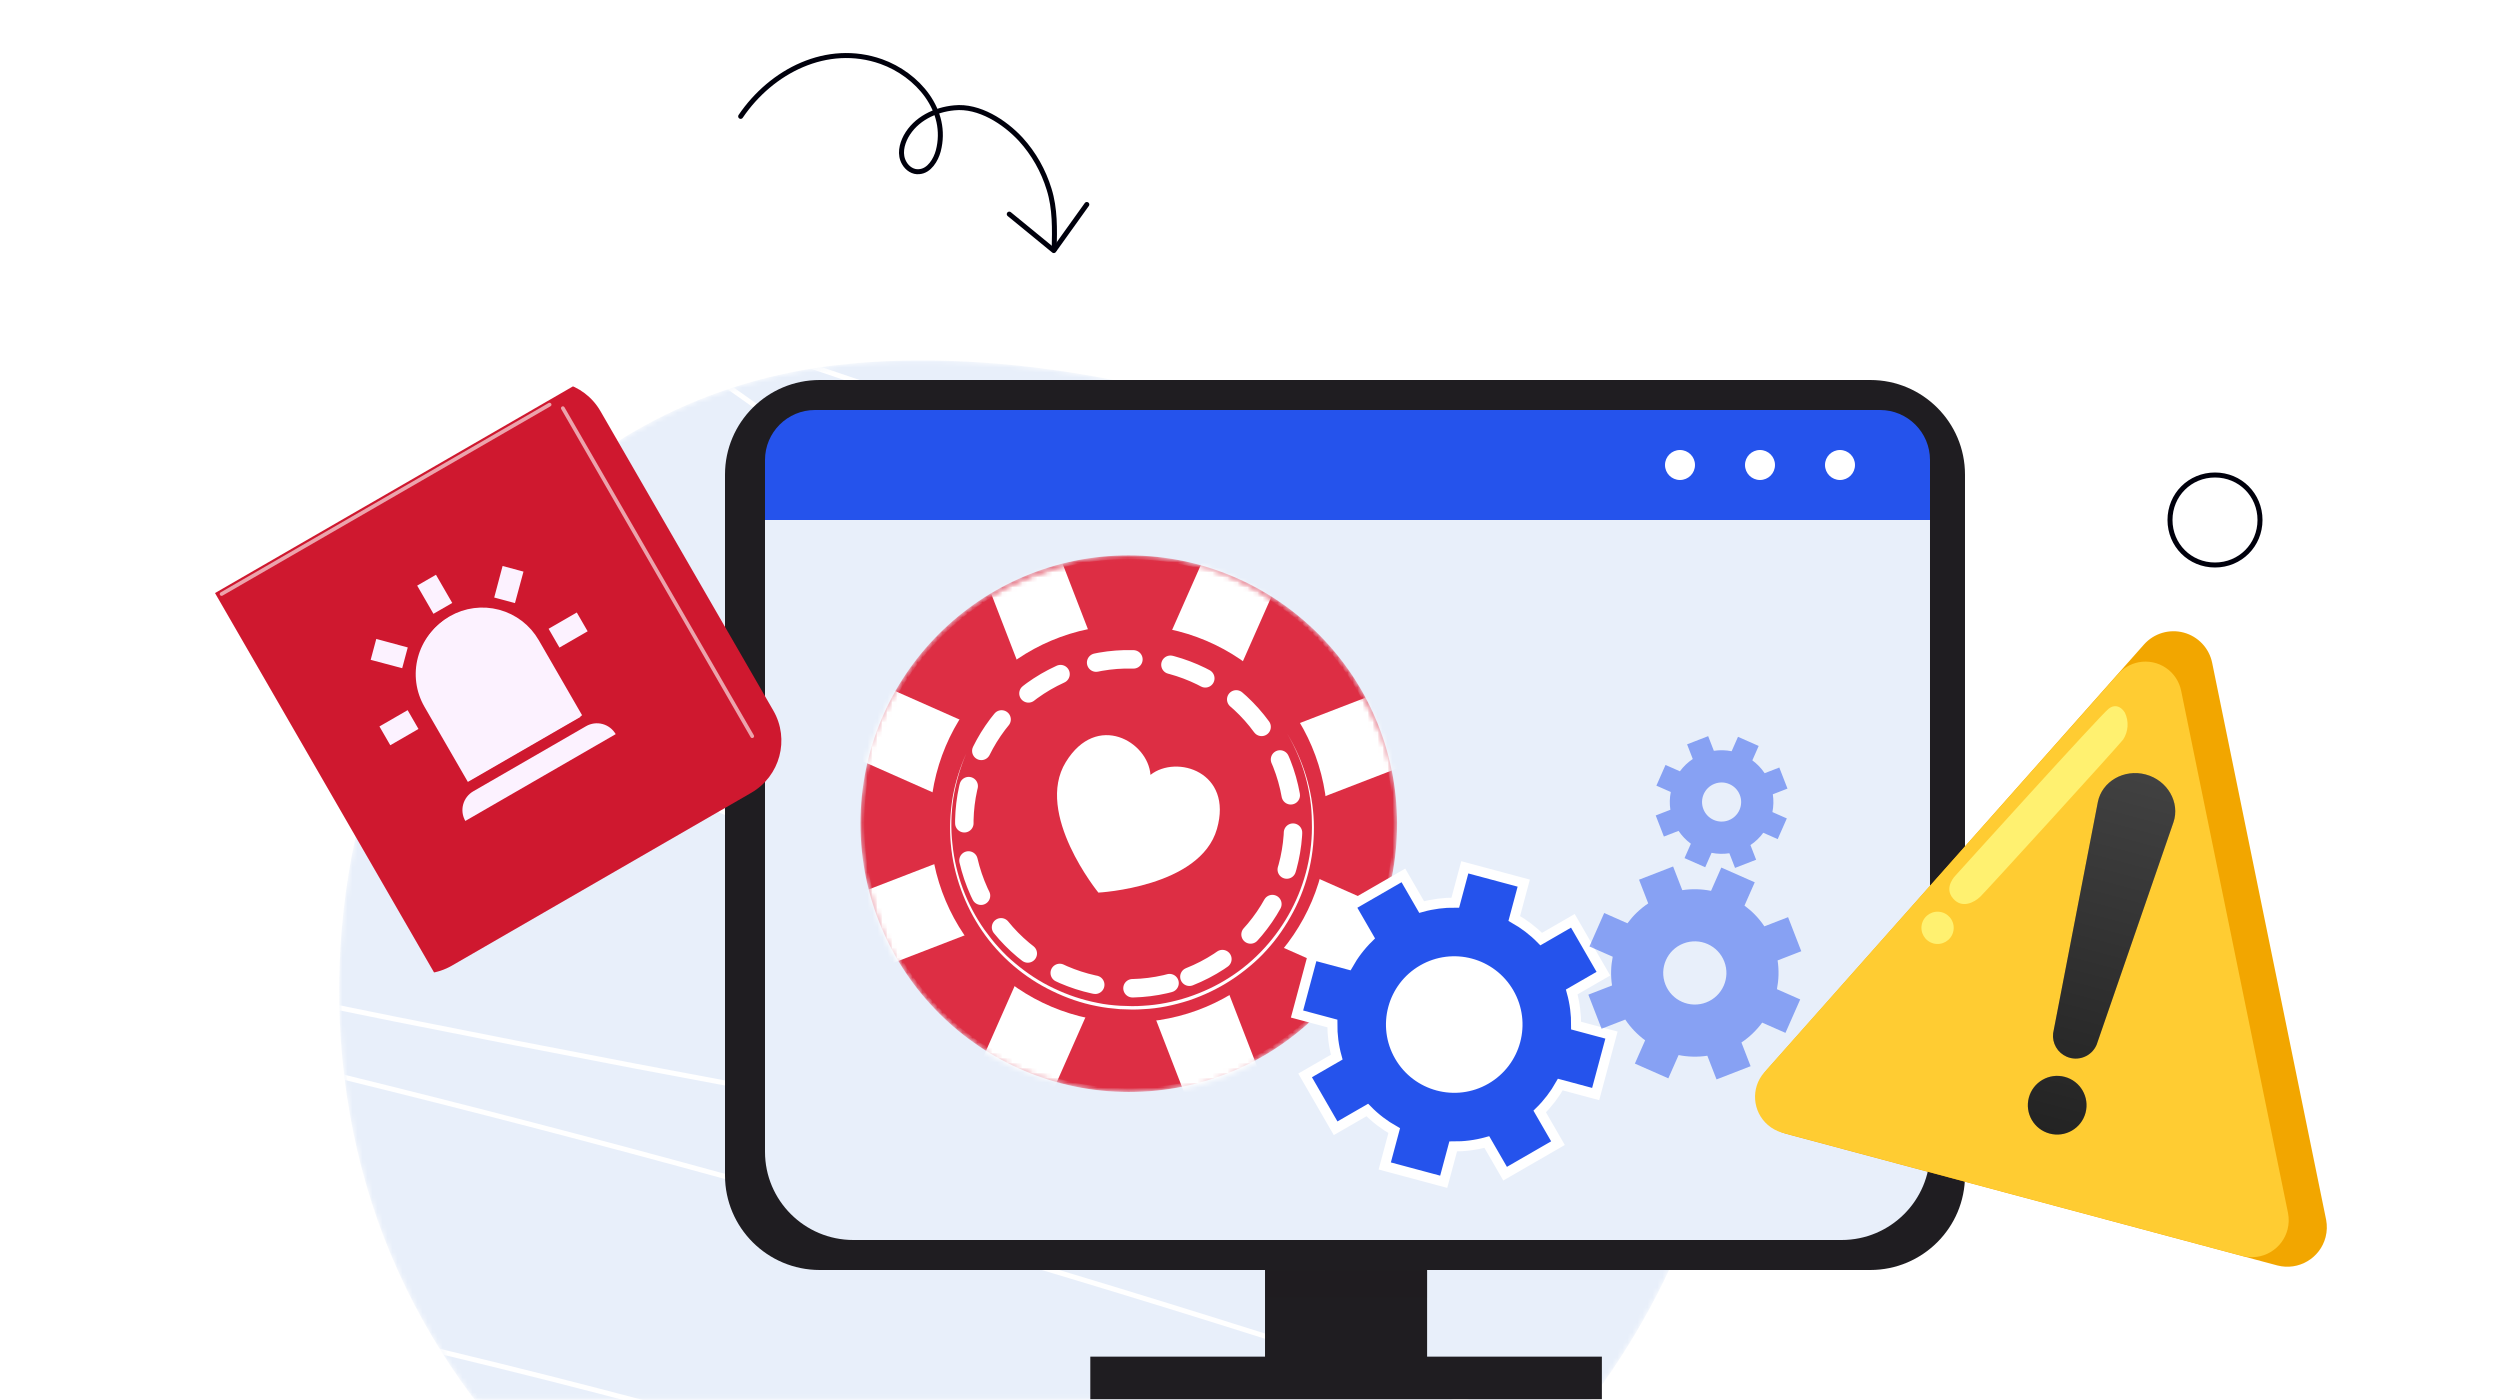 <svg width="500" height="280" viewBox="0 0 500 280" fill="none" xmlns="http://www.w3.org/2000/svg">
<g clip-path="url(#clip0_1380_30495)">
<mask id="mask0_1380_30495" style="mask-type:luminance" maskUnits="userSpaceOnUse" x="64" y="60" width="299" height="220">
<path d="M64 60.074H362.477V279.903H64V60.074Z" fill="white"/>
</mask>
<g mask="url(#mask0_1380_30495)">
<mask id="mask1_1380_30495" style="mask-type:luminance" maskUnits="userSpaceOnUse" x="67" y="72" width="280" height="264">
<path d="M174.108 72.412C208.111 70.253 245.739 79.275 276.581 93.385C307.192 107.341 332.175 131.244 341.967 164.091C360.395 225.93 323.924 295.017 267.252 322.466C198.088 355.93 111.575 324.394 79.73 254.459C46.883 182.442 83.74 81.048 169.558 72.798C171.023 72.644 172.566 72.489 174.108 72.412Z" fill="white"/>
</mask>
<g mask="url(#mask1_1380_30495)">
<path d="M174.108 72.412C208.111 70.253 245.739 79.275 276.581 93.385C307.192 107.341 332.175 131.244 341.967 164.091C360.395 225.93 323.924 295.017 267.252 322.466C198.088 355.93 111.575 324.394 79.73 254.459C46.883 182.442 83.74 81.048 169.558 72.798C171.023 72.644 172.566 72.489 174.108 72.412Z" fill="#E8EFFA"/>
</g>
<mask id="mask2_1380_30495" style="mask-type:luminance" maskUnits="userSpaceOnUse" x="67" y="72" width="280" height="264">
<path d="M174.108 72.412C208.111 70.253 245.739 79.275 276.581 93.385C307.192 107.341 332.175 131.244 341.967 164.091C360.395 225.93 323.924 295.017 267.252 322.466C198.088 355.93 111.575 324.394 79.73 254.459C46.883 182.442 83.74 81.048 169.558 72.798C171.023 72.644 172.566 72.489 174.108 72.412Z" fill="white"/>
</mask>
<g mask="url(#mask2_1380_30495)">
<path d="M424.703 162.085C309.661 123.146 194.619 84.208 79.577 45.27" stroke="white" stroke-miterlimit="10" stroke-linecap="round" stroke-linejoin="round"/>
</g>
<mask id="mask3_1380_30495" style="mask-type:luminance" maskUnits="userSpaceOnUse" x="67" y="72" width="280" height="264">
<path d="M174.108 72.412C208.111 70.253 245.739 79.275 276.581 93.385C307.192 107.341 332.175 131.244 341.967 164.091C360.395 225.93 323.924 295.017 267.252 322.466C198.088 355.93 111.575 324.394 79.73 254.459C46.883 182.442 83.74 81.048 169.558 72.798C171.023 72.644 172.566 72.489 174.108 72.412Z" fill="white"/>
</mask>
<g mask="url(#mask3_1380_30495)">
<path d="M413.52 227.085C291.461 180.975 169.325 134.866 47.267 88.68" stroke="white" stroke-miterlimit="10" stroke-linecap="round" stroke-linejoin="round"/>
</g>
<mask id="mask4_1380_30495" style="mask-type:luminance" maskUnits="userSpaceOnUse" x="67" y="72" width="280" height="264">
<path d="M174.108 72.412C208.111 70.253 245.739 79.275 276.581 93.385C307.192 107.341 332.175 131.244 341.967 164.091C360.395 225.93 323.924 295.017 267.252 322.466C198.088 355.93 111.575 324.394 79.73 254.459C46.883 182.442 83.74 81.048 169.558 72.798C171.023 72.644 172.566 72.489 174.108 72.412Z" fill="white"/>
</mask>
<g mask="url(#mask4_1380_30495)">
<path d="M385.227 257.005C288.998 180.207 189.918 106.957 88.138 37.484" stroke="white" stroke-miterlimit="10" stroke-linecap="round" stroke-linejoin="round"/>
</g>
<mask id="mask5_1380_30495" style="mask-type:luminance" maskUnits="userSpaceOnUse" x="67" y="72" width="280" height="264">
<path d="M174.108 72.412C208.111 70.253 245.739 79.275 276.581 93.385C307.192 107.341 332.175 131.244 341.967 164.091C360.395 225.93 323.924 295.017 267.252 322.466C198.088 355.93 111.575 324.394 79.73 254.459C46.883 182.442 83.74 81.048 169.558 72.798C171.023 72.644 172.566 72.489 174.108 72.412Z" fill="white"/>
</mask>
<g mask="url(#mask5_1380_30495)">
<path d="M367.953 265.023C247.976 203.107 123.451 150.135 -4.391 106.879" stroke="white" stroke-miterlimit="10" stroke-linecap="round" stroke-linejoin="round"/>
</g>
<mask id="mask6_1380_30495" style="mask-type:luminance" maskUnits="userSpaceOnUse" x="67" y="72" width="280" height="264">
<path d="M174.108 72.412C208.111 70.253 245.739 79.275 276.581 93.385C307.192 107.341 332.175 131.244 341.967 164.091C360.395 225.93 323.924 295.017 267.252 322.466C198.088 355.93 111.575 324.394 79.73 254.459C46.883 182.442 83.74 81.048 169.558 72.798C171.023 72.644 172.566 72.489 174.108 72.412Z" fill="white"/>
</mask>
<g mask="url(#mask6_1380_30495)">
</g>
<mask id="mask7_1380_30495" style="mask-type:luminance" maskUnits="userSpaceOnUse" x="67" y="72" width="280" height="264">
<path d="M174.108 72.412C208.111 70.253 245.739 79.275 276.581 93.385C307.192 107.341 332.175 131.244 341.967 164.091C360.395 225.93 323.924 295.017 267.252 322.466C198.088 355.93 111.575 324.394 79.73 254.459C46.883 182.442 83.74 81.048 169.558 72.798C171.023 72.644 172.566 72.489 174.108 72.412Z" fill="white"/>
</mask>
<g mask="url(#mask7_1380_30495)">
<path d="M367.875 253.303C238.954 234.952 110.727 211.743 -16.42 183.754" stroke="white" stroke-miterlimit="10" stroke-linecap="round" stroke-linejoin="round"/>
</g>
<mask id="mask8_1380_30495" style="mask-type:luminance" maskUnits="userSpaceOnUse" x="67" y="72" width="280" height="264">
<path d="M174.108 72.412C208.111 70.253 245.739 79.275 276.581 93.385C307.192 107.341 332.175 131.244 341.967 164.091C360.395 225.93 323.924 295.017 267.252 322.466C198.088 355.93 111.575 324.394 79.73 254.459C46.883 182.442 83.74 81.048 169.558 72.798C171.023 72.644 172.566 72.489 174.108 72.412Z" fill="white"/>
</mask>
<g mask="url(#mask8_1380_30495)">
<path d="M339.195 296.019C237.339 260.241 133.554 230.093 28.382 205.805" stroke="white" stroke-miterlimit="10" stroke-linecap="round" stroke-linejoin="round"/>
</g>
<mask id="mask9_1380_30495" style="mask-type:luminance" maskUnits="userSpaceOnUse" x="67" y="72" width="280" height="264">
<path d="M174.108 72.412C208.111 70.253 245.739 79.275 276.581 93.385C307.192 107.341 332.175 131.244 341.967 164.091C360.395 225.93 323.924 295.017 267.252 322.466C198.088 355.93 111.575 324.394 79.73 254.459C46.883 182.442 83.74 81.048 169.558 72.798C171.023 72.644 172.566 72.489 174.108 72.412Z" fill="white"/>
</mask>
<g mask="url(#mask9_1380_30495)">
<path d="M40.565 259.625C146.663 281.909 250.678 314.139 350.762 355.853" stroke="white" stroke-miterlimit="10" stroke-linecap="round" stroke-linejoin="round"/>
</g>
</g>
<path d="M148.133 23.276C154.27 14.209 165.403 8.482 176.256 12.316C183.49 14.897 189.777 22.1 187.654 30.185C187.182 31.956 185.86 34.186 183.854 34.33C182.62 34.478 181.467 33.701 180.856 32.618C179.862 30.917 180.335 28.914 181.191 27.299C183.137 23.762 187.002 21.931 190.859 21.566C195.796 21.051 200.946 24.393 204.166 27.879C206.773 30.745 208.684 34.147 209.822 37.854C211.036 41.716 210.937 45.879 210.84 49.888" stroke="#00000C" stroke-miterlimit="10" stroke-linecap="round" stroke-linejoin="round"/>
<path d="M201.853 42.825L210.76 50.118L217.361 40.899" stroke="#00000C" stroke-miterlimit="10" stroke-linecap="round" stroke-linejoin="round"/>
<path d="M434 104C434 98.971 437.971 95 443 95C448.029 95 452 98.971 452 104C452 109.029 448.029 113 443 113C437.971 113 434 109.029 434 104Z" stroke="#00000C" stroke-miterlimit="10" stroke-linecap="round" stroke-linejoin="round"/>
<path d="M285.421 223.117H253.004V274.781H285.421V223.117Z" fill="#1F1D21"/>
<path d="M393 235.079C393 245.529 384.515 254 374.049 254H163.951C153.484 254 145 245.529 145 235.079V94.921C145 84.471 153.484 76 163.951 76H374.048C384.514 76 392.999 84.471 392.999 94.921L393 235.079Z" fill="#1F1D21"/>
<path d="M386 230.354C386 240.099 378.081 248 368.313 248H170.687C160.918 248 153 240.099 153 230.354V99.646C153 89.9 160.918 82 170.687 82H368.312C378.08 82 385.999 89.9 385.999 99.646V230.354H386Z" fill="#E8EFFA"/>
<mask id="mask10_1380_30495" style="mask-type:luminance" maskUnits="userSpaceOnUse" x="172" y="111" width="108" height="108">
<path d="M263.729 202.703C284.673 181.758 284.658 147.785 263.695 126.822C242.731 105.859 208.758 105.843 187.814 126.788C166.869 147.732 166.885 181.705 187.848 202.669C208.812 223.632 242.785 223.647 263.729 202.703Z" fill="white"/>
</mask>
<g mask="url(#mask10_1380_30495)">
<path d="M225.779 218.396C255.413 218.409 279.425 194.397 279.411 164.763C279.398 135.13 255.364 111.096 225.731 111.083C196.097 111.069 172.085 135.081 172.098 164.715C172.112 194.349 196.146 218.382 225.779 218.396Z" fill="#DD2E44"/>
</g>
<mask id="mask11_1380_30495" style="mask-type:luminance" maskUnits="userSpaceOnUse" x="172" y="111" width="108" height="108">
<path d="M263.729 202.703C284.673 181.758 284.658 147.785 263.695 126.822C242.731 105.859 208.758 105.843 187.814 126.788C166.869 147.732 166.885 181.705 187.848 202.669C208.812 223.632 242.785 223.647 263.729 202.703Z" fill="white"/>
</mask>
<g mask="url(#mask11_1380_30495)">
<path d="M225.778 217.66C255.005 217.673 278.688 193.99 278.675 164.762C278.662 135.535 254.958 111.83 225.73 111.817C196.502 111.804 172.819 135.487 172.833 164.714C172.846 193.942 196.55 217.646 225.778 217.66Z" fill="#DD2E44"/>
</g>
<mask id="mask12_1380_30495" style="mask-type:luminance" maskUnits="userSpaceOnUse" x="172" y="111" width="108" height="108">
<path d="M176.675 143.512C164.694 170.595 176.96 202.281 204.072 214.286C231.184 226.291 262.874 214.068 274.854 186.986C286.835 159.904 274.569 128.217 247.457 116.212C220.345 104.207 188.655 116.43 176.675 143.512Z" fill="white"/>
</mask>
<g mask="url(#mask12_1380_30495)">
<path d="M240.711 228.544L255.156 222.969L206.535 97.277L192.09 102.852L240.711 228.544Z" fill="white"/>
</g>
<mask id="mask13_1380_30495" style="mask-type:luminance" maskUnits="userSpaceOnUse" x="170" y="110" width="109" height="109">
<path d="M243.968 214.553C271.596 203.885 285.325 172.818 274.632 145.161C263.94 117.505 232.875 103.732 205.247 114.4C177.619 125.067 163.891 156.135 174.583 183.791C185.276 211.448 216.34 225.22 243.968 214.553Z" fill="white"/>
</mask>
<g mask="url(#mask13_1380_30495)">
<path d="M258.777 109.184L244.625 102.914L190.148 226.107L204.3 232.377L258.777 109.184Z" fill="white"/>
</g>
<mask id="mask14_1380_30495" style="mask-type:luminance" maskUnits="userSpaceOnUse" x="172" y="112" width="108" height="108">
<path d="M204.463 215.209C231.574 227.214 263.264 214.992 275.245 187.909C287.225 160.827 274.959 129.14 247.848 117.135C220.736 105.13 189.046 117.353 177.065 144.435C165.085 171.518 177.351 203.204 204.463 215.209Z" fill="white"/>
</mask>
<g mask="url(#mask14_1380_30495)">
<path d="M287.428 150.596L281.844 136.16L156.181 184.663L161.765 199.098L287.428 150.596Z" fill="white"/>
</g>
<mask id="mask15_1380_30495" style="mask-type:luminance" maskUnits="userSpaceOnUse" x="171" y="112" width="108" height="108">
<path d="M175.073 185.136C185.765 212.793 216.83 226.565 244.458 215.898C272.086 205.231 285.815 174.163 275.122 146.506C264.43 118.85 233.365 105.077 205.737 115.745C178.109 126.412 164.38 157.48 175.073 185.136Z" fill="white"/>
</mask>
<g mask="url(#mask15_1380_30495)">
<path d="M280.406 200.056L286.668 185.895L163.441 131.301L157.179 145.462L280.406 200.056Z" fill="white"/>
</g>
<mask id="mask16_1380_30495" style="mask-type:luminance" maskUnits="userSpaceOnUse" x="172" y="111" width="108" height="108">
<path d="M263.729 202.703C284.673 181.758 284.658 147.785 263.695 126.822C242.731 105.859 208.758 105.843 187.814 126.788C166.869 147.732 166.885 181.705 187.848 202.669C208.812 223.632 242.785 223.647 263.729 202.703Z" fill="white"/>
</mask>
<g mask="url(#mask16_1380_30495)">
<path d="M225.773 204.476C247.719 204.486 265.502 186.703 265.492 164.757C265.482 142.811 247.683 125.012 225.737 125.002C203.791 124.992 186.008 142.775 186.018 164.721C186.028 186.667 203.827 204.466 225.773 204.476Z" fill="#DD2E44"/>
</g>
<mask id="mask17_1380_30495" style="mask-type:luminance" maskUnits="userSpaceOnUse" x="172" y="111" width="108" height="108">
<path d="M225.779 218.403C255.413 218.417 279.425 194.405 279.411 164.771C279.398 135.138 255.364 111.104 225.731 111.091C196.097 111.077 172.085 135.089 172.098 164.723C172.112 194.356 196.146 218.39 225.779 218.403Z" fill="white"/>
</mask>
<g mask="url(#mask17_1380_30495)">
<path d="M225.779 200.943C245.772 200.952 261.972 184.752 261.963 164.76C261.954 144.767 245.739 128.553 225.747 128.544C205.754 128.535 189.554 144.734 189.563 164.727C189.572 184.72 205.787 200.934 225.779 200.943Z" fill="#DD2E44"/>
<path d="M237.879 195.349C254.766 188.671 263.03 169.563 256.336 152.669C249.643 135.776 230.527 127.495 213.64 134.173C196.752 140.852 188.489 159.96 195.182 176.854C201.876 193.747 220.992 202.028 237.879 195.349Z" stroke="white" stroke-width="3.692" stroke-linecap="round" stroke-linejoin="round" stroke-dasharray="7.5 7.5"/>
</g>
<mask id="mask18_1380_30495" style="mask-type:luminance" maskUnits="userSpaceOnUse" x="172" y="111" width="109" height="109">
<path d="M226.443 219.067C256.077 219.081 280.089 195.069 280.075 165.435C280.062 135.802 256.028 111.768 226.395 111.755C196.761 111.741 172.749 135.753 172.763 165.387C172.776 195.02 196.81 219.054 226.443 219.067Z" fill="white"/>
</mask>
<g mask="url(#mask18_1380_30495)">
<path d="M257.426 146.723C260.644 152.019 262.531 158.127 262.761 164.331C262.991 170.536 261.597 176.804 258.676 182.325C257.216 185.086 255.463 187.684 253.352 189.989C252.313 191.158 251.177 192.23 249.975 193.236C249.358 193.723 248.774 194.242 248.125 194.697L247.183 195.379L246.209 196.028C243.578 197.748 240.753 199.079 237.797 200.085C234.841 201.025 231.756 201.706 228.637 201.835C227.078 201.964 225.519 201.898 223.96 201.832C222.401 201.702 220.874 201.539 219.314 201.213C216.261 200.627 213.272 199.586 210.477 198.221C204.856 195.522 199.949 191.329 196.439 186.195C192.928 181.061 190.717 175.018 190.162 168.814C189.868 165.728 190.029 162.577 190.515 159.556C191.033 156.503 191.974 153.547 193.239 150.722C192.039 153.547 191.163 156.568 190.677 159.588C190.224 162.642 190.128 165.728 190.486 168.814C191.106 174.953 193.351 180.899 196.861 185.903C197.771 187.138 198.681 188.373 199.754 189.51C200.274 190.095 200.794 190.615 201.346 191.168C201.931 191.688 202.451 192.208 203.069 192.695C205.408 194.645 207.975 196.368 210.769 197.669C213.531 199.002 216.455 199.977 219.444 200.564C220.938 200.889 222.465 201.052 223.992 201.15C225.551 201.216 227.046 201.282 228.605 201.152C231.691 200.991 234.711 200.376 237.602 199.435C240.525 198.462 243.318 197.164 245.884 195.508C251.047 192.23 255.3 187.521 258.189 182.098C261.077 176.674 262.569 170.503 262.371 164.331C262.336 158.192 260.579 152.084 257.426 146.723Z" fill="white"/>
</g>
<path d="M243.384 165.799C246.66 154.399 235.322 150.853 230.094 154.976C229.636 148.349 219.368 142.302 213.168 152.402C206.806 162.729 219.677 178.522 219.677 178.522C219.677 178.522 240.044 177.459 243.384 165.799Z" fill="white"/>
<path d="M376 82H163C157.477 82 153 86.477 153 92V104H386V92C386 86.477 381.523 82 376 82Z" fill="#2553EC"/>
<g clip-path="url(#clip1_1380_30495)">
<path d="M103.644 77.822L43.763 112.394C38.004 115.719 36.031 123.082 39.356 128.841L73.928 188.722C77.253 194.481 84.616 196.454 90.375 193.129L150.256 158.557C156.015 155.232 157.988 147.868 154.663 142.11L120.091 82.228C116.766 76.47 109.403 74.497 103.644 77.822Z" fill="#CF182F"/>
<g filter="url(#filter0_ii_1380_30495)">
<path d="M80.739 133.339L74.435 131.666L75.555 127.485L81.851 129.188L80.739 133.339ZM87.494 114.654L90.749 120.292L86.99 122.462L83.735 116.824L87.494 114.654ZM104.997 114.021L103.294 120.317L99.143 119.205L100.816 112.901L104.997 114.021ZM81.826 141.733L83.997 145.492L78.358 148.748L76.188 144.988L81.826 141.733ZM110.02 125.456L115.658 122.2L117.829 125.959L112.19 129.215L110.02 125.456ZM94.955 157.961L117.509 144.939C118.506 144.363 119.691 144.207 120.803 144.505C121.915 144.803 122.863 145.531 123.439 146.528L93.366 163.89C92.79 162.893 92.634 161.709 92.932 160.597C93.23 159.485 93.958 158.537 94.955 157.961ZM89.955 123.257C92.946 121.53 96.5 121.062 99.836 121.956C103.172 122.85 106.016 125.032 107.743 128.023L116.424 143.06L93.87 156.081L85.188 141.045C83.462 138.054 82.994 134.5 83.888 131.164C84.781 127.828 86.964 124.984 89.955 123.257Z" fill="#FCF2FF"/>
</g>
<path d="M91.205 125.422C93.621 124.027 96.493 123.648 99.189 124.37C101.884 125.093 104.183 126.856 105.578 129.273L113.009 142.144L94.785 152.666L87.354 139.795C85.958 137.378 85.58 134.506 86.303 131.81C87.025 129.115 88.788 126.818 91.205 125.422Z" stroke="#FCF2FF" stroke-width="5" stroke-linecap="round"/>
<path opacity="0.6" d="M112.57 81.637L150.443 147.234" stroke="white" stroke-width="0.75" stroke-linecap="round"/>
<path opacity="0.6" d="M44.32 118.797L109.917 80.924" stroke="white" stroke-width="0.75" stroke-linecap="round"/>
</g>
<path d="M320.374 271.328H218.062V279.835H320.374V271.328Z" fill="#1F1D21"/>
<path opacity="0.2" d="M285.421 254.184H253.004V259.508H285.421V254.184Z" fill="#1F1D21"/>
<path d="M297.627 200.995C295.466 197.252 290.679 195.969 286.935 198.13C283.191 200.292 281.908 205.079 284.07 208.822C286.231 212.566 291.018 213.849 294.762 211.687C298.506 209.525 299.788 204.739 297.627 200.995ZM301.887 234.237L301.022 234.736L300.521 233.871L297.366 228.406C295.146 229.023 292.883 229.306 290.638 229.285L289.001 235.389L288.742 236.354L287.776 236.096L277.915 233.451L276.949 233.192L277.208 232.227L278.844 226.125C276.888 225.022 275.071 223.643 273.456 222L267.99 225.155L267.124 225.655L266.624 224.789L261.522 215.945L261.022 215.079L261.889 214.58L267.351 211.426C266.735 209.206 266.45 206.943 266.473 204.697L259.404 202.803L259.664 201.837L262.307 191.975L262.565 191.009L263.532 191.269L269.632 192.904C270.736 190.947 272.115 189.13 273.758 187.515L270.104 181.185L280.678 175.08L284.332 181.41C286.552 180.794 288.815 180.509 291.06 180.532L292.697 174.429L292.956 173.463L293.922 173.722L303.782 176.365L304.749 176.624L304.489 177.59L302.853 183.692C304.809 184.796 306.627 186.174 308.242 187.818L314.574 184.162L320.678 194.735L314.346 198.391C314.962 200.611 315.247 202.873 315.225 205.119L321.33 206.756L322.296 207.015L322.037 207.981L319.393 217.842L319.134 218.808L318.168 218.549L312.065 216.911C310.961 218.867 309.584 220.684 307.941 222.299L311.096 227.766L311.596 228.632L310.73 229.132L301.887 234.237Z" fill="#2553EC" stroke="white" stroke-width="2"/>
<path d="M302.675 198.082C298.905 191.553 290.554 189.314 284.023 193.085C277.492 196.855 275.255 205.206 279.025 211.736C282.796 218.267 291.146 220.505 297.677 216.734C304.206 212.963 306.445 204.613 302.675 198.082Z" fill="white"/>
<g opacity="0.5">
<path d="M343.306 215.884L350.122 213.239L348.284 208.5C349.915 207.409 351.307 206.057 352.436 204.523L357.091 206.576L360.042 199.887L355.385 197.834C355.756 195.966 355.815 194.026 355.52 192.085L360.258 190.246L357.613 183.431L352.875 185.27C351.783 183.638 350.43 182.245 348.897 181.117L350.95 176.462L344.261 173.512L342.208 178.168C340.34 177.798 338.4 177.738 336.458 178.032L334.621 173.296L327.806 175.94L329.644 180.678C328.012 181.769 326.619 183.122 325.49 184.656L320.837 182.603L317.887 189.293L322.542 191.345C322.171 193.213 322.111 195.154 322.407 197.096L317.671 198.933L320.314 205.748L325.052 203.911C326.142 205.543 327.495 206.936 329.029 208.064L326.976 212.718L333.666 215.668L335.719 211.013C337.586 211.383 339.528 211.443 341.467 211.147L343.306 215.884ZM333.071 196.877C331.809 193.623 333.424 189.96 336.678 188.697C339.932 187.434 343.594 189.049 344.856 192.304C346.12 195.558 344.505 199.219 341.251 200.483C337.996 201.746 334.335 200.131 333.071 196.877Z" fill="#2553EC"/>
</g>
<g opacity="0.5">
<path d="M347.007 173.583L351.225 171.946L350.088 169.014C351.097 168.339 351.96 167.502 352.657 166.553L355.538 167.824L357.364 163.685L354.482 162.414C354.711 161.259 354.748 160.058 354.565 158.858L357.497 157.72L355.861 153.503L352.928 154.64C352.252 153.63 351.415 152.768 350.467 152.071L351.738 149.189L347.599 147.363L346.328 150.244C345.173 150.016 343.972 149.979 342.771 150.161L341.634 147.23L337.416 148.867L338.553 151.798C337.543 152.474 336.681 153.311 335.982 154.259L333.102 152.989L331.277 157.129L334.158 158.399C333.928 159.554 333.892 160.756 334.074 161.956L331.143 163.093L332.779 167.311L335.711 166.174C336.386 167.184 337.224 168.046 338.173 168.744L336.903 171.623L341.042 173.449L342.313 170.568C343.468 170.796 344.669 170.833 345.87 170.65L347.007 173.583ZM340.674 161.821C339.892 159.808 340.891 157.542 342.905 156.76C344.919 155.978 347.185 156.978 347.966 158.991C348.748 161.005 347.749 163.271 345.735 164.053C343.721 164.834 341.455 163.835 340.674 161.821Z" fill="#2553EC"/>
</g>
<path d="M355 93C355 94.657 353.657 96 352 96C350.343 96 349 94.657 349 93C349 91.343 350.343 90 352 90C353.657 90 355 91.343 355 93Z" fill="white"/>
<path d="M339 93C339 94.657 337.657 96 336 96C334.343 96 333 94.657 333 93C333 91.343 334.343 90 336 90C337.657 90 339 91.343 339 93Z" fill="white"/>
<path d="M371 93C371 94.657 369.657 96 368 96C366.343 96 365 94.657 365 93C365 91.343 366.343 90 368 90C369.657 90 371 91.343 371 93Z" fill="white"/>
<g clip-path="url(#clip2_1380_30495)">
<path d="M428.817 128.878L353.353 213.98C350.502 217.287 350.867 222.277 354.165 225.125C355.053 225.89 356.088 226.45 357.219 226.764L455.487 253.094C459.711 254.186 464.027 251.646 465.118 247.422C465.41 246.289 465.447 245.105 465.227 243.957L442.424 132.524C442.125 131.095 441.436 129.777 440.433 128.717C439.429 127.656 438.152 126.894 436.742 126.517C435.332 126.139 433.844 126.16 432.445 126.576C431.046 126.993 429.791 127.79 428.817 128.878Z" fill="#F2A600"/>
<path d="M423.585 134.847L352.816 214.523C350.132 217.621 350.476 222.311 353.574 224.995C354.388 225.699 355.352 226.221 356.387 226.518L448.512 251.203C449.451 251.445 450.429 251.5 451.39 251.365C452.35 251.229 453.274 250.906 454.11 250.413C454.945 249.921 455.675 249.268 456.259 248.493C456.842 247.718 457.267 246.836 457.509 245.897C457.787 244.819 457.819 243.692 457.603 242.6L436.247 138.239C435.886 136.344 434.788 134.669 433.193 133.583C431.599 132.497 429.638 132.088 427.743 132.446C426.127 132.758 424.663 133.603 423.585 134.847Z" fill="#FFCC32"/>
<path opacity="0.2" d="M429.149 154.897C433.496 156.062 436.055 160.494 434.683 164.481L419.318 208.975C418.316 211.278 415.64 212.344 413.336 211.342C412.44 210.954 411.693 210.288 411.204 209.442C410.716 208.596 410.513 207.616 410.625 206.645L419.565 160.431C420.37 156.292 424.803 153.732 429.149 154.897ZM412.946 215.369C416.073 216.207 417.934 219.43 417.096 222.557C416.258 225.685 413.035 227.546 409.908 226.708C406.78 225.87 404.92 222.647 405.758 219.519C406.596 216.392 409.818 214.531 412.946 215.369Z" fill="#424242"/>
<path d="M429.149 154.897C433.496 156.062 436.055 160.494 434.683 164.481L419.318 208.975C418.316 211.278 415.64 212.344 413.336 211.342C412.44 210.954 411.693 210.288 411.204 209.442C410.716 208.596 410.513 207.616 410.625 206.645L419.565 160.431C420.37 156.292 424.803 153.732 429.149 154.897Z" fill="url(#paint0_linear_1380_30495)"/>
<path d="M409.92 226.713C413.051 227.552 416.27 225.694 417.109 222.563C417.947 219.432 416.089 216.214 412.958 215.375C409.827 214.536 406.609 216.394 405.77 219.525C404.931 222.656 406.789 225.874 409.92 226.713Z" fill="url(#paint1_linear_1380_30495)"/>
<path d="M421.733 141.747C420.22 142.861 391.132 175.069 391.132 175.069C391.132 175.069 388.672 177.448 390.604 179.687C392.372 181.781 394.837 180.518 396.067 179.328C397.298 178.139 423.551 149.323 424.643 147.894C425.684 146.279 425.803 144.245 424.971 142.513C424.046 141.05 422.768 140.91 421.733 141.747Z" fill="#FFF170"/>
<path d="M386.678 188.685C388.4 189.146 390.17 188.124 390.631 186.402C391.093 184.68 390.071 182.91 388.349 182.449C386.626 181.987 384.856 183.009 384.395 184.731C383.934 186.453 384.956 188.224 386.678 188.685Z" fill="#FFF170"/>
</g>
</g>
<defs>
<filter id="filter0_ii_1380_30495" x="73.934" y="112.702" width="49.704" height="51.688" filterUnits="userSpaceOnUse" color-interpolation-filters="sRGB">
<feFlood flood-opacity="0" result="BackgroundImageFix"/>
<feBlend mode="normal" in="SourceGraphic" in2="BackgroundImageFix" result="shape"/>
<feColorMatrix in="SourceAlpha" type="matrix" values="0 0 0 0 0 0 0 0 0 0 0 0 0 0 0 0 0 0 127 0" result="hardAlpha"/>
<feOffset dx="-0.5" dy="0.5"/>
<feGaussianBlur stdDeviation="0.5"/>
<feComposite in2="hardAlpha" operator="arithmetic" k2="-1" k3="1"/>
<feColorMatrix type="matrix" values="0 0 0 0 0.867 0 0 0 0 0.82 0 0 0 0 0.941 0 0 0 1 0"/>
<feBlend mode="normal" in2="shape" result="effect1_innerShadow_1380_30495"/>
<feColorMatrix in="SourceAlpha" type="matrix" values="0 0 0 0 0 0 0 0 0 0 0 0 0 0 0 0 0 0 127 0" result="hardAlpha"/>
<feOffset dx="0.2" dy="-0.2"/>
<feGaussianBlur stdDeviation="0.25"/>
<feComposite in2="hardAlpha" operator="arithmetic" k2="-1" k3="1"/>
<feColorMatrix type="matrix" values="0 0 0 0 1 0 0 0 0 0.988 0 0 0 0 1 0 0 0 1 0"/>
<feBlend mode="normal" in2="effect1_innerShadow_1380_30495" result="effect2_innerShadow_1380_30495"/>
</filter>
<linearGradient id="paint0_linear_1380_30495" x1="429.592" y1="153.243" x2="409.67" y2="227.596" gradientUnits="userSpaceOnUse">
<stop stop-color="#424242"/>
<stop offset="1" stop-color="#212121"/>
</linearGradient>
<linearGradient id="paint1_linear_1380_30495" x1="428.597" y1="157.01" x2="408.675" y2="231.362" gradientUnits="userSpaceOnUse">
<stop stop-color="#424242"/>
<stop offset="1" stop-color="#212121"/>
</linearGradient>
<clipPath id="clip0_1380_30495">
<rect width="500" height="280" fill="white"/>
</clipPath>
<clipPath id="clip1_1380_30495">
<rect width="93.225" height="93.225" fill="white" transform="translate(43 118.609) rotate(-30)"/>
</clipPath>
<clipPath id="clip2_1380_30495">
<rect width="125.211" height="125.211" fill="white" transform="translate(376.953 106.445) rotate(15)"/>
</clipPath>
</defs>
</svg>
